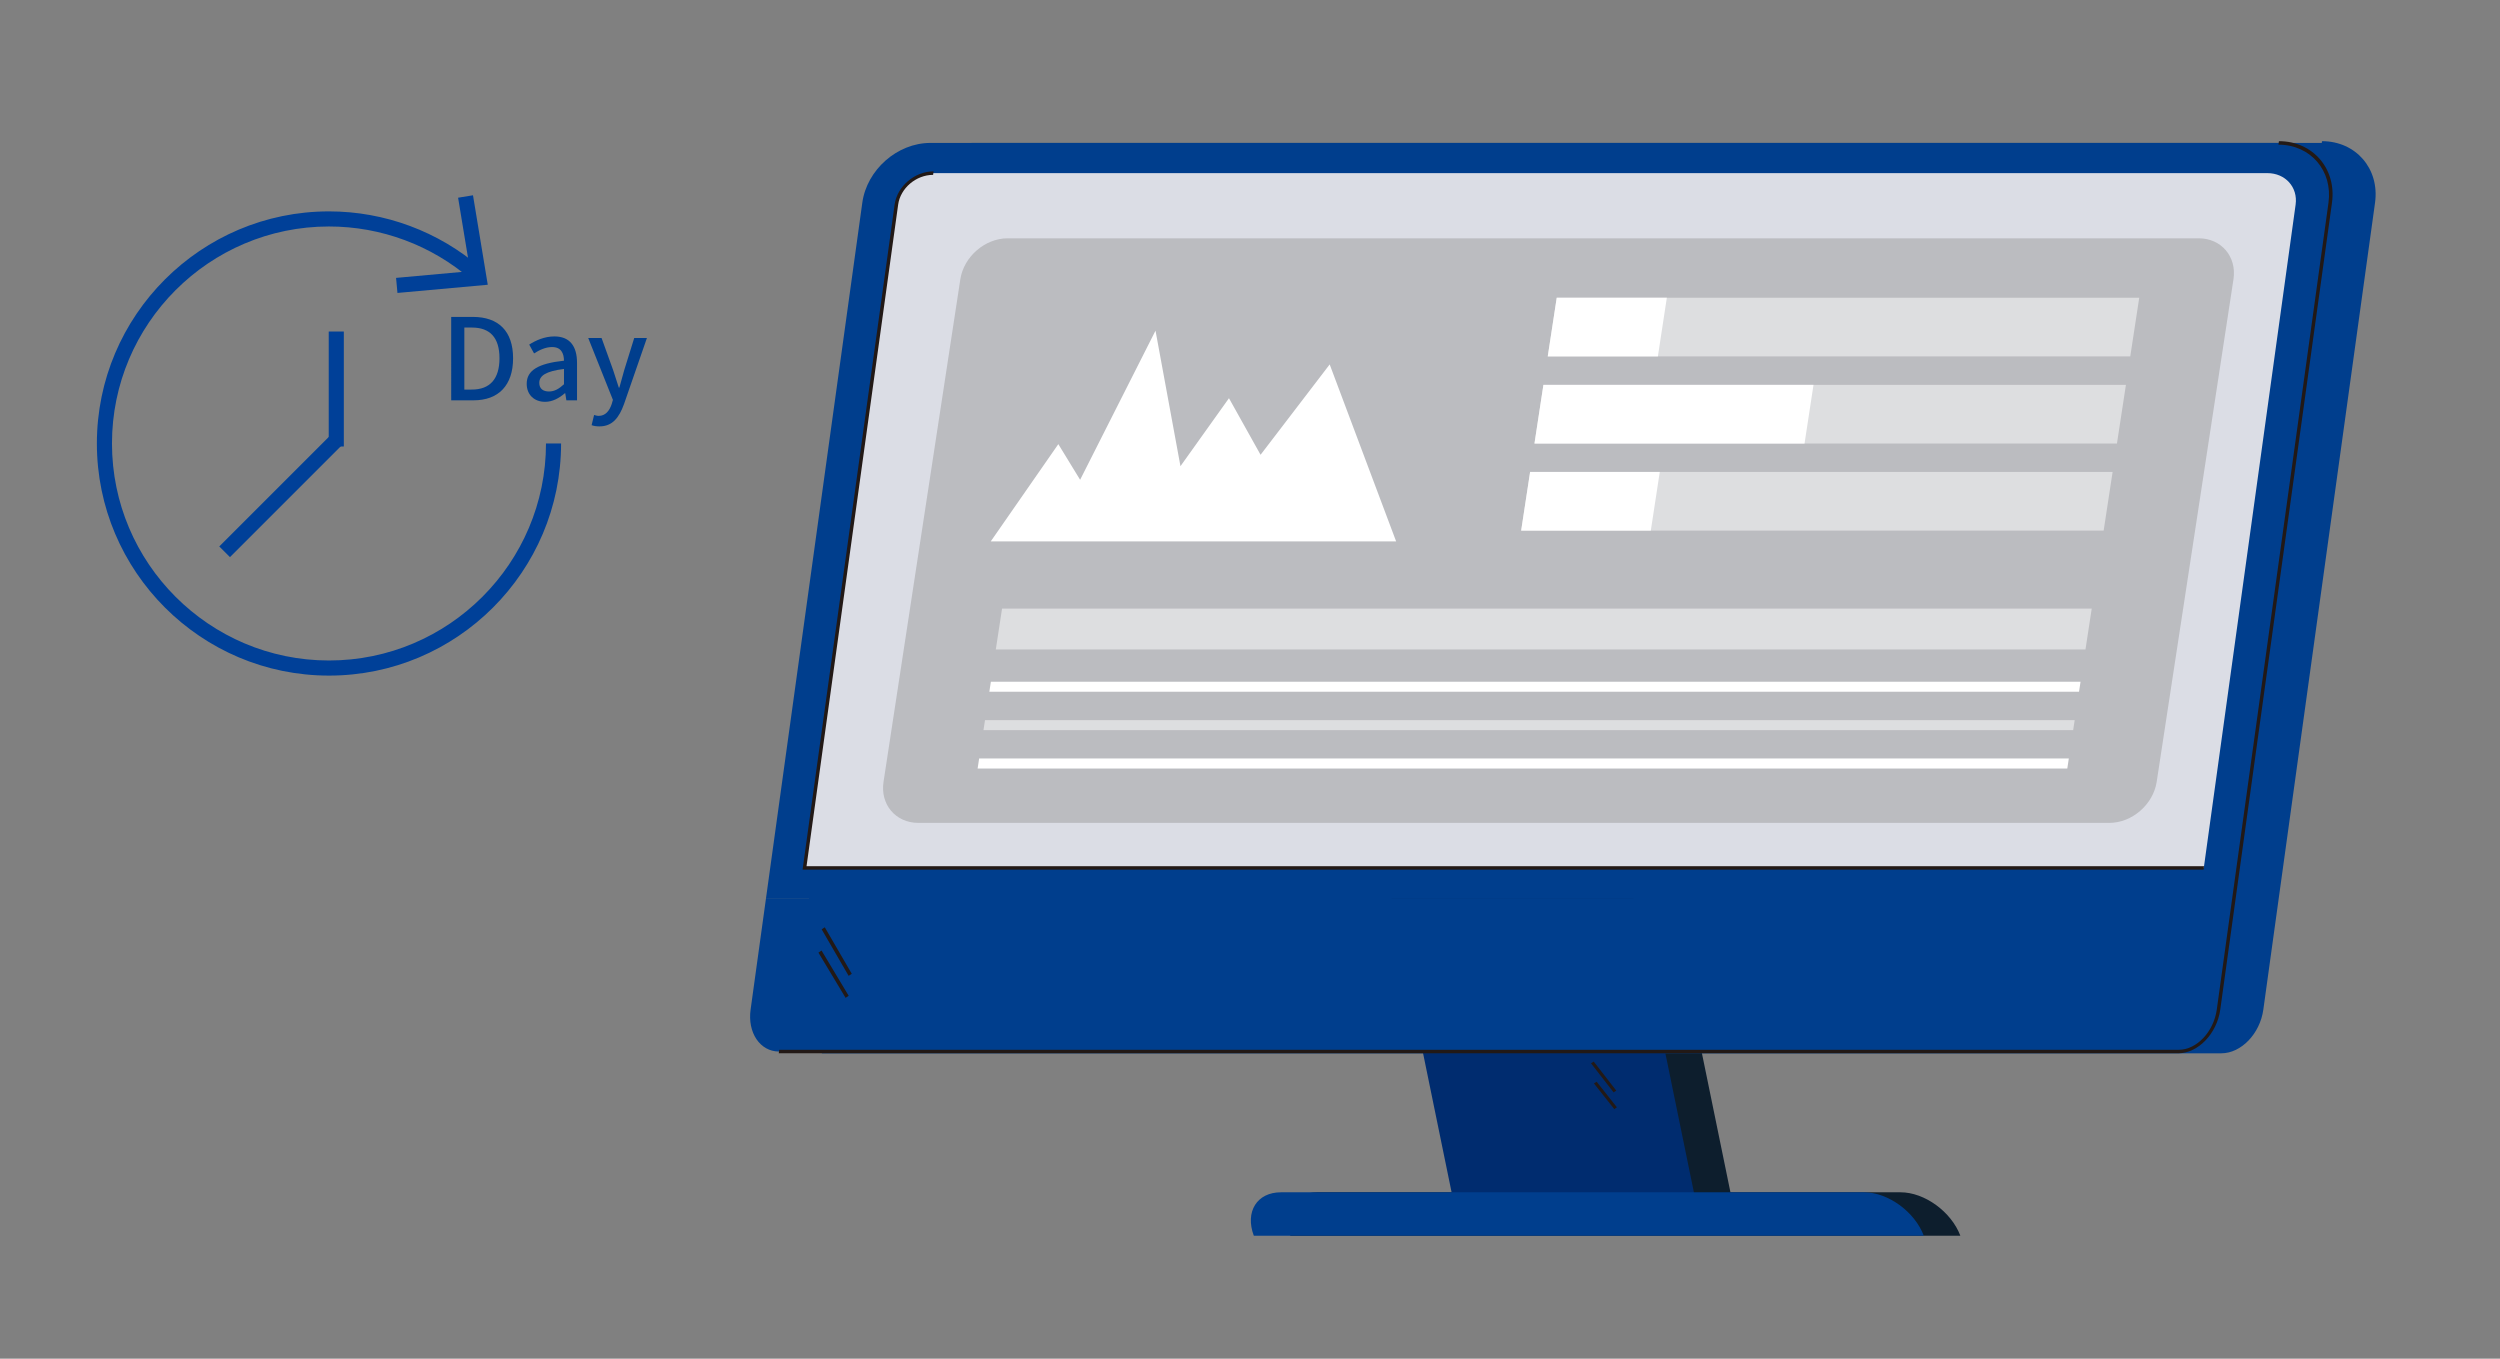 <?xml version="1.0" encoding="iso-8859-1"?>
<!-- Generator: Adobe Illustrator 16.0.0, SVG Export Plug-In . SVG Version: 6.00 Build 0)  -->
<!DOCTYPE svg PUBLIC "-//W3C//DTD SVG 1.1//EN" "http://www.w3.org/Graphics/SVG/1.1/DTD/svg11.dtd">
<svg version="1.1" id="&#x5716;&#x5C64;_1" xmlns="http://www.w3.org/2000/svg" xmlns:xlink="http://www.w3.org/1999/xlink" x="0px"
	 y="0px" width="278px" height="151.086px" viewBox="0 0 278 151.086" style="enable-background:new 0 0 278 151.086;"
	 xml:space="preserve">
<rect x="0" y="0" width="278" height="151.086" fill="#808080" stroke="none"/>
<path style="fill:#0D1E2D;" d="M146.503,132.583h18.979l-10.92-53.228h26.944l10.92,53.228h18.917c2.667,0,5.646,2.165,6.648,4.832
	h-74.502C142.487,134.748,143.834,132.583,146.503,132.583"/>
<path style="fill:#003E8D;" d="M88.255,112.264l1.714-12.39l10.706-77.329c0.509-3.672,3.899-6.652,7.573-6.652H258.18l0.026-0.194
	c3.777,0,6.423,3.072,5.898,6.847l-12.421,89.719c-0.368,2.682-2.465,4.863-4.671,4.863H91.388l0.027-0.196
	C89.311,116.931,87.899,114.841,88.255,112.264"/>
<polygon style="fill:#002C6F;" points="162.078,135.804 189.021,135.804 177.442,79.357 150.497,79.357 "/>
<path style="fill:#003E8D;" d="M85.181,99.872l10.707-77.327c0.506-3.672,3.897-6.652,7.572-6.652h149.93
	c3.673,0,6.239,2.98,5.73,6.652l-10.704,77.327H85.181z"/>
<path style="fill:#003E8D;" d="M248.416,99.872l-1.714,12.392c-0.358,2.577-2.353,4.667-4.453,4.667H86.627
	c-2.104,0-3.518-2.09-3.16-4.667l1.714-12.392H248.416z"/>
<path style="fill:#DBDDE5;" d="M89.467,96.515L99.678,22.75c0.27-1.932,2.108-3.499,4.112-3.499h148.338
	c2.005,0,3.411,1.567,3.145,3.499l-10.212,73.765H89.467z"/>
<path style="fill:#003E8D;" d="M139.424,137.415c-1.001-2.669,0.347-4.832,3.016-4.832h64.839c2.668,0,5.643,2.163,6.648,4.832
	H139.424z"/>
<path style="fill:#221916;" d="M86.598,117.125h155.625c2.206,0,4.3-2.18,4.672-4.861l12.422-89.719
	c0.522-3.774-2.125-6.847-5.9-6.847l-0.053,0.389c3.56,0,6.056,2.896,5.563,6.458l-12.42,89.719
	c-0.342,2.468-2.239,4.473-4.229,4.473H86.652L86.598,117.125z"/>
<polygon style="fill:#221916;" points="94.368,108.514 94.718,108.286 91.716,103.114 91.369,103.344 "/>
<polygon style="fill:#221916;" points="94.031,110.963 94.374,110.731 91.356,105.698 91.01,105.933 "/>
<polygon style="fill:#221916;" points="179.432,121.472 179.73,121.279 177.221,118.046 176.92,118.238 "/>
<polygon style="fill:#221916;" points="179.506,123.332 179.802,123.136 177.547,120.285 177.248,120.481 "/>
<path style="fill:#221916;" d="M89.245,96.709h155.789l0.055-0.389H89.687l10.188-73.57c0.249-1.82,1.995-3.305,3.887-3.305
	l0.054-0.389c-2.106,0-4.05,1.656-4.335,3.693L89.245,96.709z"/>
<g style="opacity:0.5;">
	<g>
		<defs>
			<rect id="SVGID_1_" x="98.195" y="26.498" width="150.221" height="65.007"/>
		</defs>
		<clipPath id="SVGID_2_">
			<use xlink:href="#SVGID_1_"  style="overflow:visible;"/>
		</clipPath>
		<path style="clip-path:url(#SVGID_2_);fill:#9B9B9C;" d="M234.558,91.505H102.12c-2.522,0-4.257-2.042-3.872-4.564l8.539-55.878
			c0.385-2.523,2.744-4.564,5.267-4.564h132.438c2.522,0,4.254,2.041,3.87,4.564l-8.538,55.878
			C239.438,89.463,237.08,91.505,234.558,91.505"/>
	</g>
</g>
<g style="opacity:0.5;">
	<g>
		<defs>
			<rect id="SVGID_3_" x="172.112" y="33.108" width="65.769" height="6.523"/>
		</defs>
		<clipPath id="SVGID_4_">
			<use xlink:href="#SVGID_3_"  style="overflow:visible;"/>
		</clipPath>
		<polygon style="clip-path:url(#SVGID_4_);fill:#FFFFFF;" points="237.883,33.108 173.109,33.108 172.112,39.632 236.886,39.632 		
			"/>
	</g>
</g>
<g style="opacity:0.5;">
	<g>
		<defs>
			<rect id="SVGID_5_" x="170.633" y="42.794" width="65.768" height="6.523"/>
		</defs>
		<clipPath id="SVGID_6_">
			<use xlink:href="#SVGID_5_"  style="overflow:visible;"/>
		</clipPath>
		<polygon style="clip-path:url(#SVGID_6_);fill:#FFFFFF;" points="236.403,42.794 171.629,42.794 170.633,49.317 235.406,49.317 		
			"/>
	</g>
</g>
<g style="opacity:0.5;">
	<g>
		<defs>
			<rect id="SVGID_7_" x="169.152" y="52.479" width="65.771" height="6.523"/>
		</defs>
		<clipPath id="SVGID_8_">
			<use xlink:href="#SVGID_7_"  style="overflow:visible;"/>
		</clipPath>
		<polygon style="clip-path:url(#SVGID_8_);fill:#FFFFFF;" points="234.923,52.479 170.151,52.479 169.152,59.002 233.926,59.002 		
			"/>
	</g>
</g>
<polygon style="fill:#FFFFFF;" points="185.352,33.108 173.109,33.108 172.11,39.632 184.356,39.632 "/>
<polygon style="fill:#FFFFFF;" points="201.662,42.794 171.629,42.794 170.633,49.317 200.665,49.317 "/>
<polygon style="fill:#FFFFFF;" points="184.567,52.479 170.148,52.479 169.154,59.002 183.57,59.002 "/>
<polygon style="fill:#FFFFFF;" points="110.171,60.204 155.25,60.204 147.861,40.524 140.175,50.572 136.661,44.28 131.267,51.84 
	128.493,36.769 120.109,53.353 117.686,49.388 "/>
<g style="opacity:0.5;">
	<g>
		<defs>
			<rect id="SVGID_9_" x="110.733" y="67.674" width="121.868" height="4.55"/>
		</defs>
		<clipPath id="SVGID_10_">
			<use xlink:href="#SVGID_9_"  style="overflow:visible;"/>
		</clipPath>
		<polygon style="clip-path:url(#SVGID_10_);fill:#FFFFFF;" points="231.905,72.224 110.733,72.224 111.428,67.676 232.6,67.676 		
			"/>
	</g>
</g>
<polygon style="fill:#FFFFFF;" points="231.187,76.922 110.015,76.922 110.185,75.809 231.357,75.809 "/>
<g style="opacity:0.5;">
	<g>
		<defs>
			<rect id="SVGID_11_" x="109.362" y="80.076" width="121.341" height="1.112"/>
		</defs>
		<clipPath id="SVGID_12_">
			<use xlink:href="#SVGID_11_"  style="overflow:visible;"/>
		</clipPath>
		<polygon style="clip-path:url(#SVGID_12_);fill:#FFFFFF;" points="230.536,81.188 109.362,81.188 109.533,80.076 230.706,80.076 
					"/>
	</g>
</g>
<polygon style="fill:#FFFFFF;" points="229.884,85.458 108.711,85.458 108.88,84.344 230.052,84.344 "/>
<path style="fill:#004098;" d="M36.583,75.127c-14.232,0-25.811-11.578-25.811-25.81c0-14.232,11.578-25.811,25.811-25.811
	c6.196,0,12.188,2.23,16.872,6.276l-1.097,1.272c-4.379-3.786-9.982-5.869-15.775-5.869c-13.306,0-24.131,10.825-24.131,24.131
	c0,13.305,10.825,24.131,24.131,24.131c13.305,0,24.131-10.826,24.131-24.131h1.679C62.393,63.549,50.815,75.127,36.583,75.127z"/>
<polygon style="fill:#004098;" points="44.197,32.575 44.042,30.901 52.289,30.153 50.939,21.985 52.597,21.715 54.239,31.664 "/>
<rect x="36.555" y="36.866" style="fill:#004098;" width="1.679" height="12.785"/>
<rect x="30.343" y="46.373" transform="matrix(0.707 0.707 -0.707 0.707 48.135 -5.895)" style="fill:#004098;" width="1.682" height="17.567"/>
<path style="fill:#003E8D;" d="M50.172,35.24h2.409c2.849,0,4.474,1.576,4.474,4.602c0,3.013-1.625,4.674-4.399,4.674h-2.483V35.24z
	 M52.479,43.32c1.992,0,3.063-1.172,3.063-3.479c0-2.321-1.07-3.417-3.063-3.417h-0.844v6.896H52.479z"/>
<path style="fill:#003E8D;" d="M58.569,42.68c0-1.491,1.261-2.258,4.146-2.573c-0.013-0.807-0.301-1.515-1.322-1.515
	c-0.731,0-1.412,0.329-2.005,0.708l-0.541-0.983c0.719-0.455,1.688-0.907,2.797-0.907c1.728,0,2.521,1.096,2.521,2.939v4.17H62.98
	l-0.126-0.794h-0.038c-0.629,0.542-1.373,0.958-2.205,0.958C59.414,44.683,58.569,43.899,58.569,42.68 M62.716,42.729v-1.701
	c-2.054,0.253-2.748,0.77-2.748,1.55c0,0.68,0.466,0.955,1.085,0.955C61.658,43.532,62.15,43.243,62.716,42.729"/>
<path style="fill:#003E8D;" d="M69.391,44.934c-0.542,1.488-1.271,2.481-2.734,2.481c-0.355,0-0.633-0.048-0.871-0.136l0.278-1.135
	c0.124,0.037,0.327,0.102,0.503,0.102c0.756,0,1.197-0.556,1.449-1.3l0.14-0.479l-2.747-6.882h1.486l1.285,3.567
	c0.203,0.616,0.42,1.308,0.632,1.952h0.061l0.543-1.952l1.11-3.567h1.412L69.391,44.934z"/>
</svg>
